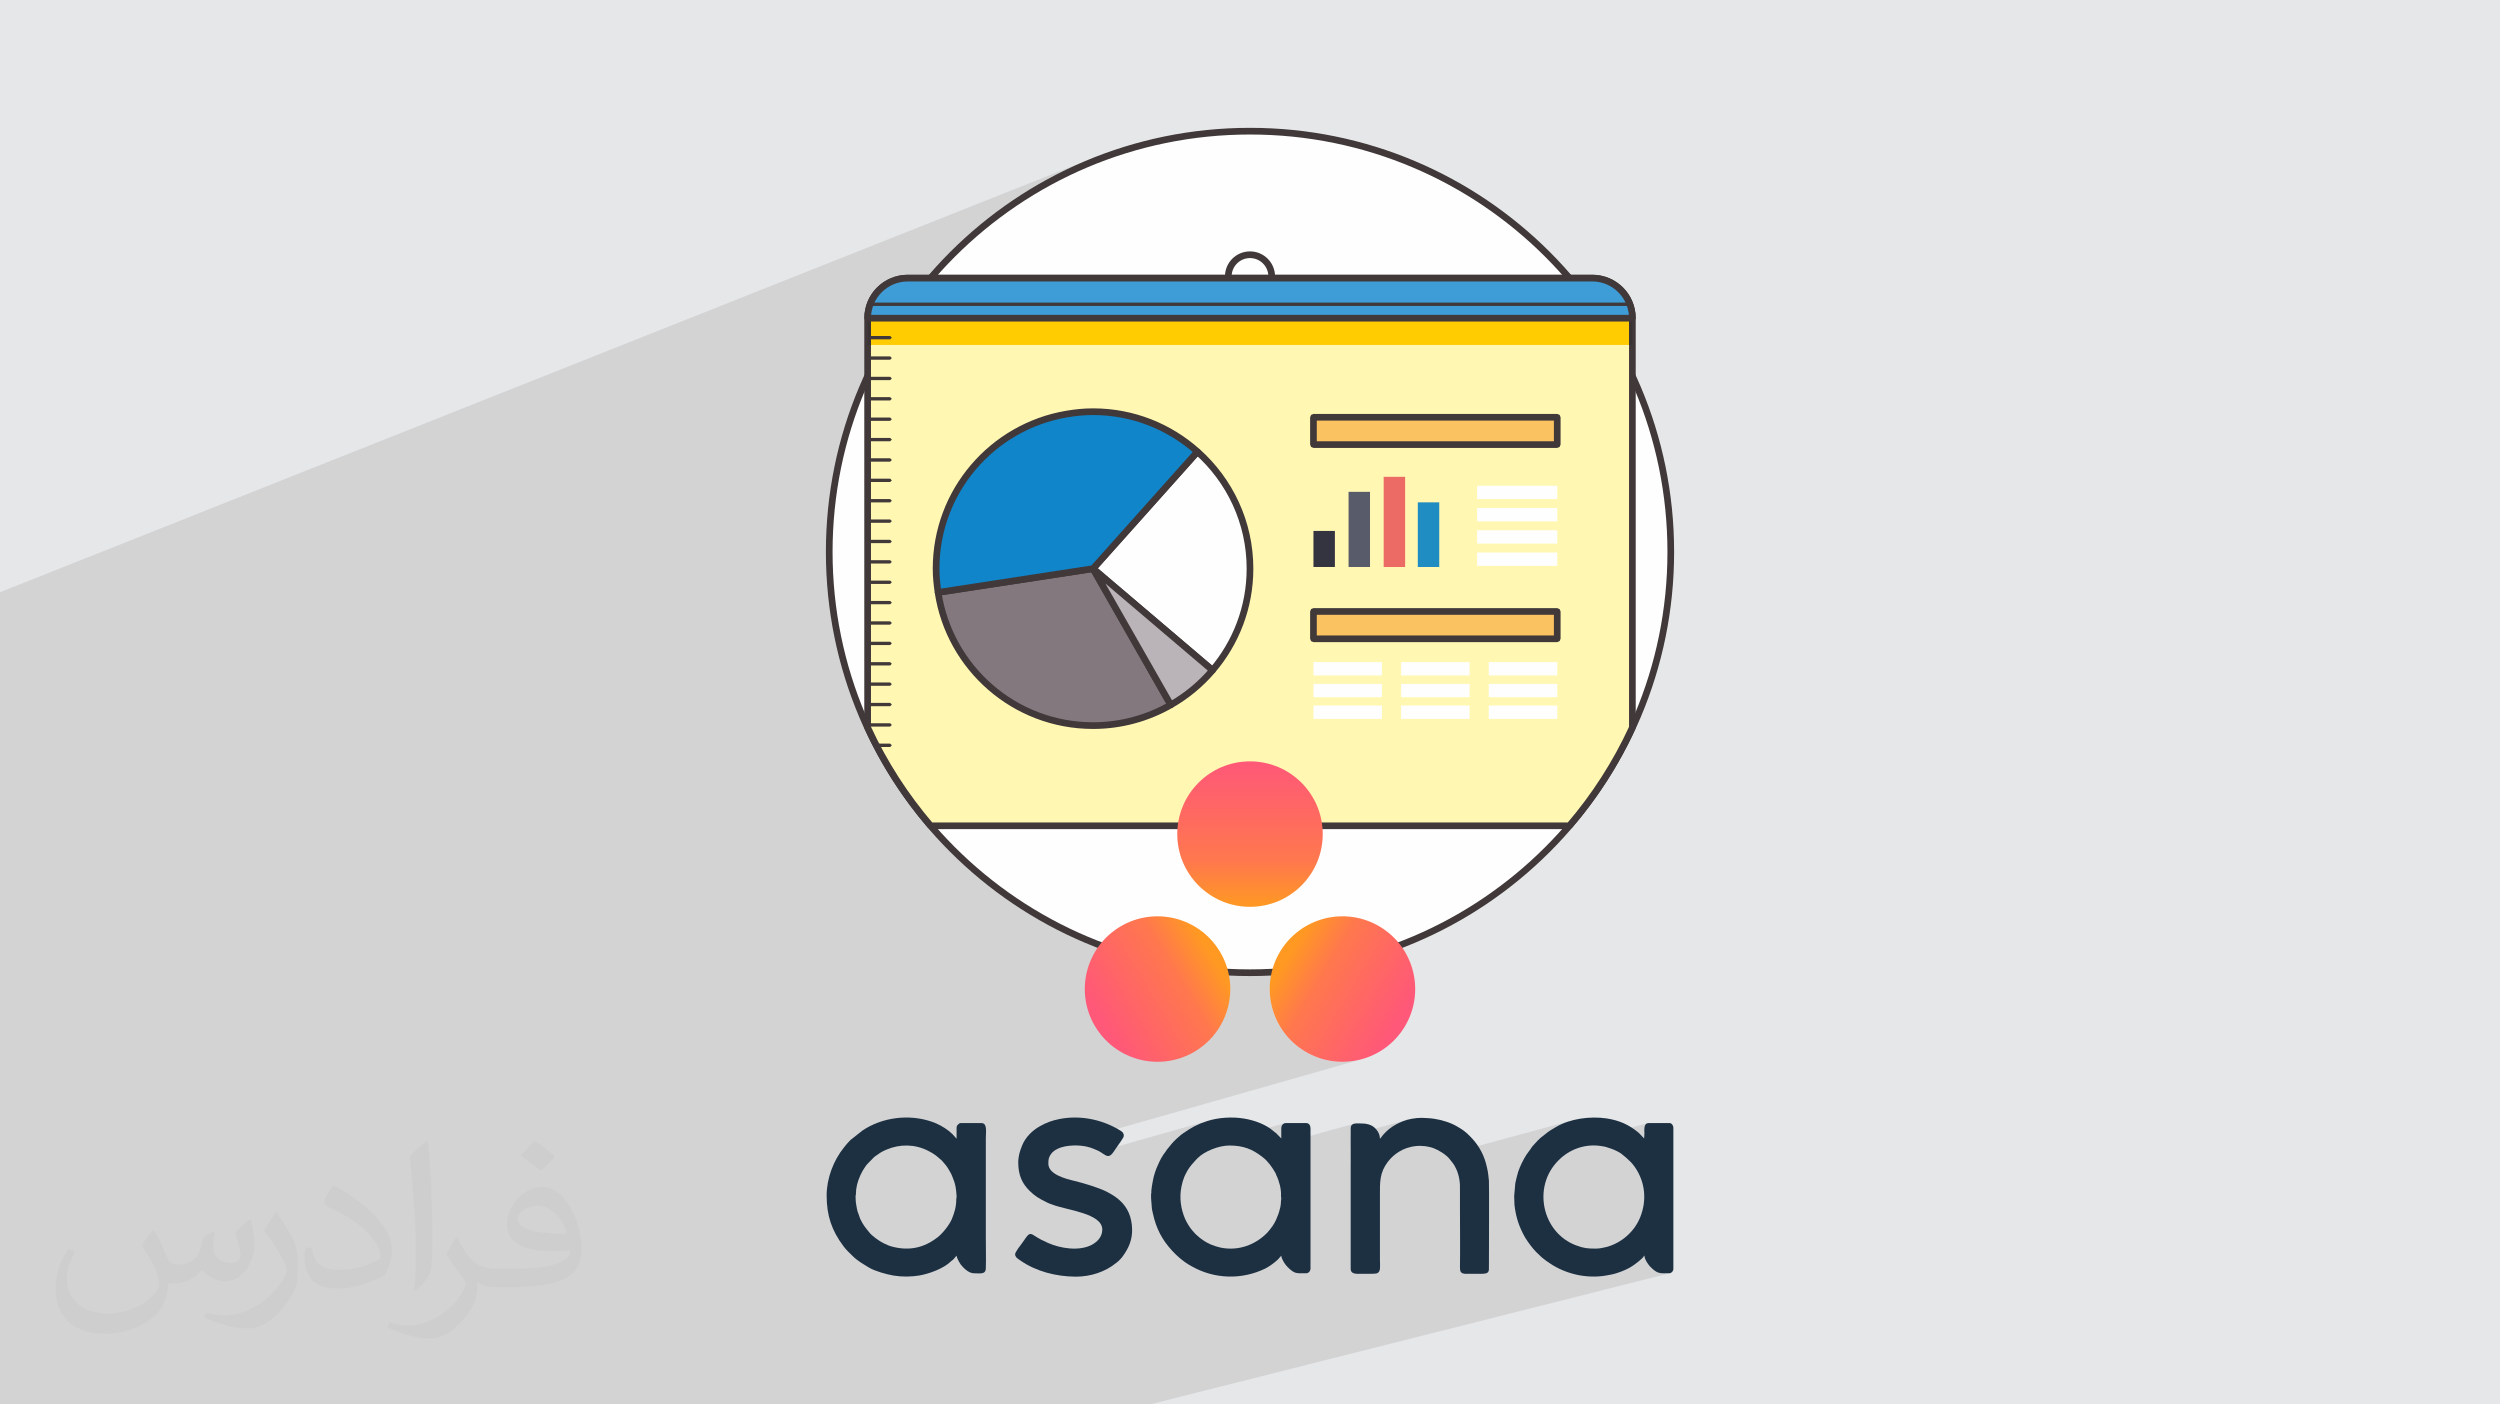 <?xml version="1.0" encoding="UTF-8"?>
<!DOCTYPE svg PUBLIC "-//W3C//DTD SVG 1.1//EN" "http://www.w3.org/Graphics/SVG/1.1/DTD/svg11.dtd">
<!-- Creator: CorelDRAW 2020 (64-Bit) -->
<svg xmlns="http://www.w3.org/2000/svg" xml:space="preserve" width="94.192mm" height="52.917mm" version="1.1" style="shape-rendering:geometricPrecision; text-rendering:geometricPrecision; image-rendering:optimizeQuality; fill-rule:evenodd; clip-rule:evenodd"
viewBox="0 0 9404.92 5283.66"
 xmlns:xlink="http://www.w3.org/1999/xlink"
 xmlns:xodm="http://www.corel.com/coreldraw/odm/2003">
 <defs>
  <style type="text/css">
   <![CDATA[
    .fil21 {fill:#1D3042}
    .fil0 {fill:#E6E7E8}
    .fil5 {fill:#FEFEFE;fill-rule:nonzero}
    .fil3 {fill:#FEFEFE;fill-rule:nonzero}
    .fil6 {fill:#FFF7B2;fill-rule:nonzero}
    .fil7 {fill:#FECC00;fill-rule:nonzero}
    .fil13 {fill:#FBC261;fill-rule:nonzero}
    .fil17 {fill:#EC6B65;fill-rule:nonzero}
    .fil11 {fill:#BAB3B8;fill-rule:nonzero}
    .fil10 {fill:#83787E;fill-rule:nonzero}
    .fil14 {fill:#585C6A;fill-rule:nonzero}
    .fil4 {fill:#403839;fill-rule:nonzero}
    .fil8 {fill:#3A3334;fill-rule:nonzero}
    .fil16 {fill:#343440;fill-rule:nonzero}
    .fil12 {fill:#1085C9;fill-rule:nonzero}
    .fil15 {fill:#1F8CC2;fill-rule:nonzero}
    .fil9 {fill:#3E9CD6;fill-rule:nonzero}
    .fil2 {fill:#373435;fill-opacity:0.031}
    .fil1 {fill:#2B2A29;fill-opacity:0.102}
    .fil19 {fill:url(#id0)}
    .fil20 {fill:url(#id1)}
    .fil18 {fill:url(#id2)}
   ]]>
  </style>
  <linearGradient id="id0" gradientUnits="userSpaceOnUse" x1="5255.47" y1="3843.98" x2="4844.39" y2="3597.11">
   <stop offset="0" style="stop-opacity:1; stop-color:#FF5878"/>
   <stop offset="0.69" style="stop-opacity:1; stop-color:#FF784D"/>
   <stop offset="1" style="stop-opacity:1; stop-color:#FF9922"/>
  </linearGradient>
  <linearGradient id="id1" gradientUnits="userSpaceOnUse" xlink:href="#id0" x1="4148.94" y1="3843.98" x2="4560.03" y2="3597.11">
  </linearGradient>
  <linearGradient id="id2" gradientUnits="userSpaceOnUse" xlink:href="#id0" x1="4702.17" y1="2864.15" x2="4702.17" y2="3410.93">
  </linearGradient>
 </defs>
 <g id="Layer_x0020_1">
  <polygon class="fil0" points="-0,0 9404.92,0 9404.92,5283.66 -0,5283.66 "/>
  <polygon class="fil1" points="718.44,5283.66 627.69,5283.66 595.94,5283.66 593.89,5283.66 579.79,5283.66 563.52,5283.66 465.02,5283.66 436.74,5283.66 367.04,5283.66 362.37,5283.66 335.58,5283.66 290.77,5283.66 273.92,5283.66 266.85,5283.66 252.72,5283.66 183,5283.66 140.43,5283.66 26.63,5283.66 26.6,5283.66 -0,5283.66 -0,5279.02 -0,5275.62 -0,5272.67 -0,5243.95 -0,5224.81 -0,5204.56 -0,5192.58 -0,5131.75 -0,5120.67 -0,5109.59 -0,5087.09 -0,5072.81 -0,5022.88 -0,4959.48 -0,4944.57 -0,4911.26 -0,4900.84 -0,4891.64 -0,4859.91 -0,4784.06 -0,4776.73 -0,4655.88 -0,4652.65 -0,4648.63 -0,4555.65 -0,4487.87 -0,4487.58 -0,4468.35 -0,4445.54 -0,4420.09 -0,4419.28 -0,4399.91 -0,4398.95 -0,4379.32 -0,4377.24 -0,4367.15 -0,4356.5 -0,4350.98 -0,4331.47 -0,4329.98 -0,4315.82 -0,4310.21 -0,4308.97 -0,4308.77 -0,4308.55 -0,4305.38 -0,4302 -0,4294.96 -0,4287.55 -0,4265.69 -0,4261.44 -0,4261.03 -0,4254.76 -0,4250.24 -0,4241.1 -0,4239.04 -0,4238.91 -0,4227.09 -0,4220.09 -0,4218.6 -0,4196.05 -0,4169.27 -0,4154.69 -0,4151.3 -0,4147.89 -0,4134.09 -0,4126.43 -0,4123.06 -0,4122.57 -0,4121.37 -0,4114.06 -0,4111.8 -0,4111.08 -0,4109.57 -0,4106.14 -0,4100.55 -0,4077.73 -0,4062.14 -0,4056.47 -0,4055.78 -0,4050.28 -0,4047.85 -0,4044.35 -0,4034.56 -0,4008.23 -0,3993.72 -0,3978.11 -0,3963.8 -0,3960.19 -0,3957.09 -0,3953.66 -0,3953.09 -0,3951.68 -0,3940.27 -0,3938.69 -0,3934.18 -0,3925.39 -0,3923.62 -0,3920.59 -0,3917.85 -0,3914.11 -0,3897.5 -0,3882.74 -0,3881.53 -0,3871.57 -0,3869.16 -0,3867.86 -0,3860.33 -0,3859.48 -0,3853.46 -0,3852.79 -0,3850.13 -0,3848.94 -0,3847.73 -0,3845.1 -0,3844.58 -0,3837.94 -0,3821.15 -0,3811.38 -0,3802.96 -0,3799.27 -0,3791.72 -0,3783.32 -0,3769.17 -0,3756.44 -0,3752.74 -0,3741.24 -0,3734.31 -0,3730.62 -0,3729.25 -0,3723.06 -0,3709.39 -0,3705.44 -0,3702.57 -0,3700.36 -0,3698.97 -0,3695.37 -0,3688.56 -0,3665.71 -0,3662.04 -0,3654.47 -0,3641.9 -0,3631.6 -0,3620.46 -0,3619.33 -0,3613.67 -0,3610.51 -0,3597.01 -0,3593.36 -0,3590.32 -0,3588.86 -0,3585.77 -0,3584.75 -0,3581 -0,3578.89 -0,3575.81 -0,3568.69 -0,3567.99 -0,3567.26 -0,3566.66 -0,3562.76 -0,3528.38 -0,3524.73 -0,3517.13 -0,3493.95 -0,3488.42 -0,3483.46 -0,3479.03 -0,3476.77 -0,3474.56 -0,3470.75 -0,3467.08 -0,3465.13 -0,3464.92 -0,3459.76 -0,3456.13 -0,3448.52 -0,3439.15 -0,3433.32 -0,3425.18 -0,3424.64 -0,3398.34 -0,3397.94 -0,3391.69 -0,3391.11 -0,3390.83 -0,3387.99 -0,3387.48 -0,3384.31 -0,3379.85 -0,3377.65 -0,3356.37 -0,3355.35 -0,3344.5 -0,3341.18 -0,3340.81 -0,3336.98 -0,3334.14 -0,3330.49 -0,3330.11 -0,3323.12 -0,3323.07 -0,3322.47 -0,3318.87 -0,3317.59 -0,3311.23 -0,3307.47 -0,3306.56 -0,3287.57 -0,3253.84 -0,3250.25 -0,3242.59 -0,3229.25 -0,3218.86 -0,3218.79 -0,3208.47 -0,3204.81 -0,3185.21 -0,3181.63 -0,3173.96 -0,3150 -0,3116.54 -0,3112.99 -0,3105.3 -0,3098.71 -0,3081.18 -0,3073.61 -0,3062.62 -0,3051.63 -0,3049.74 -0,3047.91 -0,3044.36 -0,3040.75 -0,3038.22 -0,3036.65 -0,3028.97 -0,3017.18 -0,3012.37 -0,2979.3 -0,2975.75 -0,2968.05 -0,2943.61 -0,2910.61 -0,2907.1 -0,2899.36 -0,2898.69 -0,2887.18 -0,2882.48 -0,2875.65 -0,2874.77 -0,2871.68 -0,2842.76 -0,2842 -0,2838.7 -0,2838.49 -0,2834.66 -0,2830.75 -0,2806 -0,2789.92 -0,2785.84 -0,2773.35 -0,2769.85 -0,2762.1 -0,2748.92 -0,2737.35 -0,2737.19 -0,2731.41 -0,2725.79 -0,2704.74 -0,2701.25 -0,2693.49 -0,2668.42 -0,2636.1 -0,2610.9 -0,2603.1 -0,2599.61 -0,2567.38 -0,2563.93 -0,2561.2 -0,2556.86 -0,2556.14 -0,2530.75 -0,2477.91 -0,2471.02 -0,2466.64 -0,2462.25 -0,2455.36 -0,2418.4 -0,2395.56 -0,2386.53 -0,2386.52 -0,2384.34 -0,2374.37 -0,2373.13 -0,2362.29 -0,2353.77 -0,2342.97 -0,2251.21 -0,2239.78 -0,2227.94 4081.43,606.27 4010.75,638.22 3941.96,673.46 3932.44,678.94 4086.33,617.85 4158.22,589.51 4231.77,564.62 4306.89,543.29 4383.46,525.61 4461.42,511.7 4540.64,501.63 4621.01,495.51 4702.47,493.45 4783.93,495.51 4864.31,501.63 4943.53,511.7 5021.47,525.61 5098.05,543.29 5173.17,564.62 5246.72,589.51 5318.6,617.85 5388.71,649.55 5456.97,684.5 5523.26,722.63 5587.48,763.79 5649.55,807.93 5709.35,854.93 5766.78,904.68 5821.76,957.09 5874.18,1012.07 5892.9,1033.68 5990.17,1033.68 6006.87,1034.51 6023.07,1036.99 6038.72,1041.01 6053.73,1046.51 6068,1053.39 6081.46,1061.56 6094.04,1070.97 6105.64,1081.5 6116.18,1093.11 6125.59,1105.68 6133.77,1119.14 6140.65,1133.41 6146.15,1148.42 6150.17,1164.07 6152.65,1180.29 6153.49,1196.99 6149.83,1205.88 6140.92,1209.55 6140.92,1297.5 6140.92,1415.82 6161.01,1460.25 6189.36,1532.13 6214.24,1605.68 6235.58,1680.8 6253.25,1757.38 6267.17,1835.33 6277.24,1914.55 6283.36,1994.94 6285.41,2076.4 6297.98,2076.4 6285.3,2080.58 6283.36,2157.85 6277.24,2238.24 6267.17,2317.46 6253.25,2395.41 6235.58,2472 6214.24,2547.11 6189.36,2620.66 6161.01,2692.55 6129.31,2762.67 6114.45,2791.67 6110.62,2799.21 6108.91,2802.5 6094.35,2830.92 6079.26,2857.18 6077.72,2859.9 6070.83,2871.84 6070.51,2872.38 6056.23,2897.21 6039.87,2922.74 6034.89,2930.56 6031.06,2936.46 6015.05,2961.44 5998.25,2985.06 5996.5,2987.57 5988.53,2998.75 5987.66,2999.97 5970.92,3023.49 5952.42,3047.04 5947.31,3053.6 5942.64,3059.48 5923.93,3083.29 5904.83,3105.35 5903.79,3106.57 5903.76,3106.58 5892.88,3119.14 5903.79,3119.14 5888.99,3123.63 5874.18,3140.74 5821.76,3195.71 5766.78,3248.12 5709.35,3297.88 5649.55,3344.87 5587.48,3389 5523.26,3430.18 5456.97,3468.29 5388.71,3503.25 5318.6,3534.95 5246.72,3563.29 5173.17,3588.18 4963.46,3650.3 5024.01,3639.49 5101.21,3621.67 5176.92,3600.17 4776.7,3718.57 4776.64,3721.83 4777.02,3735.01 4778.03,3748.14 4779.66,3761.18 4781.92,3774.12 4784.8,3786.93 4788.27,3799.59 4792.34,3812.07 4797.03,3824.36 4802.29,3836.42 4808.14,3848.24 4814.56,3859.8 4821.56,3871.05 4829.13,3881.99 4837.26,3892.59 4845.93,3902.82 4855.16,3912.68 4864.93,3922.11 4875.25,3931.12 4886.08,3939.66 4897.46,3947.72 4909.34,3955.28 4921.59,3962.23 4934.04,3968.48 4946.68,3974.04 4959.46,3978.93 4972.38,3983.13 4985.41,3986.65 4998.52,3989.52 5011.7,3991.72 5024.91,3993.26 5038.13,3994.17 5051.35,3994.42 5064.53,3994.04 5077.66,3993.03 5090.7,3991.4 5103.64,3989.14 5116.45,3986.27 5129.11,3982.79 3832.29,4352.29 3831.75,4355.57 3831.09,4362.25 3993.99,4315.88 4001.5,4313.81 4008.64,4312.36 4021.81,4310.48 4035.31,4309.43 4048.97,4309.22 4062.59,4309.86 4076.02,4311.38 4089.07,4313.81 4101.56,4317.16 4113.31,4321.47 4123.05,4325.35 4130.73,4328.86 4136.36,4331.82 4548.63,4215.19 4540.61,4217.67 4533.17,4220.2 4526.82,4222.42 4521.23,4224.46 4516.06,4226.48 4511,4228.61 4505.71,4230.99 4499.86,4233.78 4493.13,4237.11 4488.1,4239.79 4482.76,4242.81 4477.25,4246.05 4471.68,4249.47 4466.17,4252.97 4460.81,4256.48 4455.73,4259.91 4451.05,4263.2 4450.24,4264.05 4449.41,4264.82 4448.57,4265.51 4447.68,4266.16 4446.74,4266.78 4445.74,4267.38 4444.66,4268.01 4443.49,4268.67 4439.27,4272.26 4434.76,4276.18 4430.1,4280.32 4425.42,4284.6 4420.84,4288.94 4416.48,4293.25 4412.49,4297.44 4408.97,4301.44 4397.1,4316.01 4395.22,4318 4393.58,4319.92 4392.11,4321.8 4390.75,4323.67 4389.45,4325.57 4388.15,4327.53 4386.75,4329.6 4385.22,4331.79 4380.3,4338.38 4375.97,4344.62 4372.12,4350.64 4369.32,4355.44 4833.5,4225.37 4830.1,4226.56 4827.14,4228.42 4824.67,4230.88 4822.7,4233.86 4821.26,4237.26 4820.38,4241 4820.08,4244.99 4820.08,4249.58 4820.08,4254.2 4820.08,4258.87 4820.08,4263.59 4820.08,4268.32 4820.08,4273.07 4820.08,4277.84 4820.08,4282.63 4689.67,4318.96 4692.22,4319.8 4699.64,4322.66 4706.92,4325.87 4714.13,4329.45 4718.31,4331.75 5092.68,4227.69 5088.22,4229.67 5084.57,4232.83 5082.12,4237.44 5081.22,4243.78 5081.22,4271.35 5292.71,4212.82 5277.42,4218.15 5263.08,4224.21 5249.63,4231.1 5237,4238.92 5225.13,4247.76 5213.96,4257.71 5203.41,4268.9 5193.44,4281.41 5193.08,4281.82 5192.8,4282.13 5192.57,4282.4 5192.36,4282.63 5192.15,4282.86 5191.92,4283.12 5191.64,4283.44 5191.28,4283.83 5081.22,4314.16 5081.22,4376.56 5307.51,4314.64 5324,4311.76 5333.52,4310.92 5342.66,4310.67 5351.49,4310.96 5360.02,4311.75 5368.29,4313 5376.35,4314.66 5384.23,4316.68 5391.98,4319.04 5399.36,4322.06 5407.48,4325.98 5416.03,4330.65 5424.62,4335.89 5432.9,4341.52 5436.92,4344.6 5909.02,4216.32 5897.44,4219.9 5886.18,4223.96 5875.31,4228.48 5864.85,4233.47 5854.89,4238.92 5843.44,4245.59 5835.19,4250.54 5829.17,4254.36 5824.4,4257.66 5819.94,4261.05 5814.83,4265.12 5808.09,4270.5 5798.77,4277.77 5796.84,4279.19 5795.07,4280.7 5793.39,4282.28 5791.76,4283.91 5790.13,4285.57 5788.46,4287.24 5786.68,4288.9 5784.74,4290.51 5765.32,4311.76 5764.51,4312.67 5763.72,4313.59 5762.96,4314.53 5762.23,4315.48 5761.54,4316.46 5760.93,4317.47 5760.38,4318.53 5759.93,4319.64 5742.66,4343.32 5739.15,4349.09 6195.75,4226.16 6191.16,4229.42 6188.2,4234.24 6186.55,4240.14 6185.86,4246.6 6185.8,4253.13 6185.99,4259.23 6186.14,4264.41 6185.07,4282.63 6051.95,4318.26 6054.26,4319.02 6060.94,4321.32 6067.17,4323.61 6073.12,4326.02 6078.97,4328.66 6084.89,4331.63 6091.06,4335.07 6097.67,4339.07 6117.09,4354.86 6122.38,4359.71 6127.03,4363.98 6131.24,4367.94 6135.16,4371.85 6138.99,4375.99 6142.88,4380.63 6147.03,4386.04 6151.62,4392.48 6158.34,4403.09 6164.31,4413.96 6169.56,4425.06 6174.06,4436.38 6177.83,4447.89 6180.85,4459.56 6183.13,4471.37 6184.67,4483.3 6185.46,4495.32 6185.5,4507.41 6184.79,4519.54 6183.33,4531.7 6181.12,4543.85 6178.16,4555.97 6174.43,4568.04 6169.96,4580.04 6165.62,4589.9 6160.69,4599.47 6155.21,4608.71 6149.21,4617.61 6142.7,4626.15 6135.72,4634.29 6128.3,4642.04 6120.46,4649.38 6112.23,4656.26 6103.63,4662.69 6094.69,4668.64 6085.45,4674.09 6075.91,4679.02 6066.13,4683.41 6056.1,4687.24 6045.88,4690.5 5823.15,4747.73 5826.04,4749.69 5831.14,4753.02 5842.12,4760.07 5853.55,4766.65 5865.41,4772.74 5877.67,4778.32 5890.28,4783.36 5903.21,4787.85 5916.42,4791.79 5917.62,4792.09 6185.07,4723.89 6186.14,4723.89 6186.38,4726.94 6187.04,4730.15 6188.02,4733.4 6189.25,4736.64 6190.63,4739.74 6192.07,4742.66 6193.48,4745.3 6194.78,4747.55 6196.45,4750.11 6198.21,4752.72 6200.03,4755.35 6201.93,4757.95 6203.88,4760.46 6205.86,4762.84 6207.87,4765.03 6209.89,4766.98 6218.88,4775.46 6226.75,4781.59 6234.01,4785.74 6241.18,4788.3 6248.75,4789.63 6257.23,4790.12 6267.12,4790.13 6278.94,4790.05 6282.12,4789.69 4324.96,5283.66 4323.31,5283.66 4172.26,5283.66 4136.6,5283.66 4130.83,5283.66 4086.08,5283.66 3990.79,5283.66 3989.77,5283.66 3764.49,5283.66 3737.63,5283.66 3673.7,5283.66 3667.91,5283.66 3650.9,5283.66 3604.74,5283.66 3555.83,5283.66 3507.69,5283.66 3455.71,5283.66 3323.37,5283.66 3286.42,5283.66 3239.01,5283.66 3131.42,5283.66 3036.45,5283.66 3034.83,5283.66 2883.95,5283.66 2854.78,5283.66 2846.67,5283.66 2785.68,5283.66 2736.2,5283.66 2719.16,5283.66 2710.9,5283.66 2626.82,5283.66 2575.77,5283.66 2556.11,5283.66 2539.26,5283.66 2489.67,5283.66 2461.61,5283.66 2445.23,5283.66 2439.26,5283.66 2435.25,5283.66 2388.85,5283.66 2385.57,5283.66 2379.56,5283.66 2357.28,5283.66 2342.76,5283.66 2339.22,5283.66 2321.9,5283.66 2321.2,5283.66 2293.32,5283.66 2267.57,5283.66 2260.57,5283.66 2251.5,5283.66 2188.95,5283.66 2188.18,5283.66 2186.73,5283.66 2166.87,5283.66 2113.95,5283.66 2084.45,5283.66 2071.86,5283.66 2043,5283.66 2006.86,5283.66 2004.07,5283.66 1981.05,5283.66 1966.2,5283.66 1938.7,5283.66 1911.38,5283.66 1903.83,5283.66 1882.88,5283.66 1856.49,5283.66 1855.29,5283.66 1848.2,5283.66 1807.91,5283.66 1794.74,5283.66 1786.8,5283.66 1771.74,5283.66 1766.39,5283.66 1756.06,5283.66 1743.63,5283.66 1733.98,5283.66 1708.29,5283.66 1693.6,5283.66 1688.97,5283.66 1662.34,5283.66 1656.3,5283.66 1637.63,5283.66 1631.39,5283.66 1598.23,5283.66 1582.89,5283.66 1566.44,5283.66 1563.48,5283.66 1562.15,5283.66 1556.22,5283.66 1547.92,5283.66 1461.91,5283.66 1460.88,5283.66 1460.64,5283.66 1458.9,5283.66 1426.84,5283.66 1423.66,5283.66 1410.07,5283.66 1391.12,5283.66 1335.09,5283.66 1322.65,5283.66 1314.21,5283.66 1293.84,5283.66 1267.76,5283.66 1259.42,5283.66 1226.94,5283.66 1202.71,5283.66 1196.41,5283.66 1137.94,5283.66 1132.65,5283.66 1120.71,5283.66 1106.84,5283.66 1092.1,5283.66 1056.52,5283.66 1050.42,5283.66 1006.72,5283.66 995.09,5283.66 955.37,5283.66 919.65,5283.66 857.1,5283.66 853.93,5283.66 846.66,5283.66 839.02,5283.66 836.12,5283.66 833.26,5283.66 819.51,5283.66 791.4,5283.66 772.58,5283.66 771.89,5283.66 "/>
  <path class="fil2" d="M578.49 4627.69c17.95,27.21 29.6,53.36 40.96,82.43 8.45,16.91 12.93,48.09 52.57,48.09 11.61,0 28.28,-3.42 43.06,-11.61 16.63,-8.73 29.32,-21.94 35.94,-42l15.85 -53.36 38.57 -19.02 2.64 2.64c-5.27,20.09 -6.59,39.36 -6.59,54.43 0,44.63 38.57,61.56 69.22,61.56 17.95,0 34.09,-8.73 34.09,-25.11 0,-21.13 -8.98,-57.06 -20.62,-89.29 17.95,-17.95 35.94,-35.94 56.53,-50.47l3.17 1.6c8.98,38.04 14,75.56 14,100.66 0,24.57 -10.83,51.79 -19.81,69.49 -18.49,34.87 -51.25,62.62 -90.87,62.62 -30.1,0 -63.65,-15.07 -86.66,-43.06l-1.32 0c-21.66,26.96 -55.22,51.25 -108.86,51.25l-16.63 0c-2.64,35.41 -10.29,60.49 -21.94,82.95 -31.95,62.34 -126.81,106.47 -216.1,106.47 -124.17,0 -186.51,-71.59 -186.51,-166.96 0,-58.91 19.27,-113.6 48.88,-152.42l24.29 10.04c-18.49,35.41 -30.91,68.68 -30.91,101.45 0,89.29 72.66,131.83 156.4,131.83 77.68,0 173.83,-49.41 191.28,-106.72 -6.59,-62.62 -30.1,-91.93 -66.04,-148.99 10.83,-19.02 24.83,-38.04 42.28,-58.38l3.17 0 0 0 0 0 -0.02 -0.09zm1432.13 -336.04c26.15,16.39 51.79,35.66 76.87,57.85 -14,19.81 -31.45,37.79 -53.11,53.64 -25.11,-20.34 -50.19,-37.79 -75.84,-56.27 17.42,-19.55 34.62,-38.29 52.04,-55.22l0 0 0 0 0 0 0 0 0 0 0.03 0zm13.47 244.11c-42.28,0 -76.87,27.75 -76.87,48.34 0,44.13 84.53,57.85 185.72,57.31 -12.68,-51.79 -57.06,-105.68 -108.86,-105.68l0.01 0.03zm-94.86 236.19c54.96,0 103.04,-1.6 139.74,-10.83 40.96,-10.29 75.56,-30.91 75.56,-45.17 0,-3.7 0,-8.19 -1.32,-11.89 -22.98,2.11 -49.41,2.11 -72.38,2.11 -74.49,0 -131.55,-16.91 -154.02,-58.66 -5.55,-11.61 -9.51,-24.57 -9.51,-39.36 0,-40.43 17.42,-79.79 48.09,-107 25.61,-22.45 53.89,-36.44 82.67,-36.44 52.04,0 93.51,41.75 122.57,107.54 15.85,35.94 26.68,77.4 26.68,129.72 0,34.87 -9.51,64.19 -31.17,85.85 -40.43,39.11 -114.92,53.89 -229.04,53.89l-51.79 0 0 0 -13.47 0c-28.28,0 -48.62,-5.02 -64.72,-17.42l-2.64 0c0.79,6.59 1.32,12.93 1.32,19.02 0,25.61 -8.45,58.38 -25.61,84.53 -50.72,75.3 -105.68,108.04 -153.24,108.04 -48.09,0 -107,-18.49 -160.11,-42.54l9.51 -18.49c17.17,7.13 40.96,11.89 73.7,11.89 85.85,0 198.66,-82.43 212.66,-163 -3.17,-6.59 -8.98,-15.32 -17.17,-24.57 -25.11,-29.85 -40.96,-54.68 -55.75,-80.83 12.68,-25.11 24.29,-45.17 35.13,-63.4l4.49 -0.53c36.72,74.77 69.99,117.55 144.23,117.55l11.61 0 0 0 53.89 0 0 0 0 0 0 0 0 0 0 0 0.09 0.01zm-371.98 79c6.34,-34.34 6.87,-72.91 6.87,-108.86l0 -53.36c0,-99.6 -12.68,-244.36 -22.98,-338.68 17.95,-19.27 43.06,-42 62.87,-57.31l5.81 1.6c13.47,118.62 16.63,256 16.63,383.06 0,33.3 -1.32,65.79 -4.49,89.55 -1.85,30.1 -19.27,52.83 -56.53,87.7l-8.19 -3.7zm-382.8 -157.19c1.85,46.77 24.83,83.49 105.15,83.49 49.93,0 92.19,-12.93 138.96,-35.13 8.45,-3.7 12.93,-8.73 12.93,-12.93 0,-29.32 -22.45,-68.15 -60.23,-103.55 -36.72,-33.3 -85.34,-62.62 -130.76,-82.18 -15.6,-6.59 -20.62,-13.47 -20.62,-20.09 0,-13.47 17.95,-41.75 32.77,-62.09l5.02 -0.53c52.04,27.21 110.17,67.64 153.24,112.53 39.11,41.47 63.4,83.49 63.4,129.19 0,33.81 -10.29,65.51 -26.96,95.11 -57.06,28.79 -117.83,50.72 -178.06,50.72 -73.17,0 -123.1,-34.34 -123.1,-114.92 0,-8.73 0,-22.19 3.17,-39.64l25.11 0 0 0 0 0 0 0 0 0 0 0 -0.02 0zm-132.37 -132.9l45.45 73.45c16.63,27.21 32.23,56.81 32.23,103.55l0 59.7c0,48.34 -30.91,100.13 -80.83,151.38 -39.11,34.62 -73.7,49.41 -105.68,49.41 -47.55,0 -101.98,-14.79 -164.85,-41.75l7.13 -18.49c19.81,5.27 42.79,9.77 71.06,9.77 90.36,-0.53 182.8,-66.57 225.08,-147.15 5.02,-9.26 6.87,-17.95 6.87,-24.04 0,-9.26 -5.02,-19.55 -8.98,-28.79 -22.98,-43.31 -48.62,-82.95 -76.87,-119.68 14.79,-23.25 29.6,-45.7 45.7,-67.9l3.7 0.53 0 0 0 0 0 0 0 0 0 0 -0.02 0.01z"/>
  <g id="_1633961848480">
   <g>
    <path class="fil3" d="M6285.41 2076.4c0,874.24 -708.77,1582.94 -1582.94,1582.94 -874.19,0 -1582.94,-708.71 -1582.94,-1582.94 0,-874.23 708.76,-1582.94 1582.94,-1582.94 874.18,0 1582.94,708.72 1582.94,1582.94z"/>
    <path class="fil4" d="M6285.41 2076.4l-12.57 0c0,433.68 -175.73,826.21 -459.95,1110.42 -284.23,284.24 -676.76,459.95 -1110.42,459.95 -433.68,0 -826.19,-175.71 -1110.43,-459.95 -284.17,-284.21 -459.95,-676.74 -459.95,-1110.42 0,-433.68 175.78,-826.19 459.95,-1110.42 284.24,-284.22 676.75,-459.95 1110.43,-459.95 433.66,0 826.19,175.73 1110.42,459.95 284.22,284.23 459.95,676.74 459.95,1110.42l25.13 0c0,-881.18 -714.35,-1595.5 -1595.5,-1595.5 -881.18,0 -1595.5,714.33 -1595.5,1595.5 0,881.19 714.33,1595.5 1595.5,1595.5 881.16,0 1595.5,-714.32 1595.5,-1595.5l-12.56 0z"/>
    <path class="fil5" d="M4784.12 1039.96c0,45.07 -36.57,81.67 -81.65,81.67 -45.08,0 -81.67,-36.59 -81.67,-81.67 0,-45.07 36.58,-81.67 81.67,-81.67 45.07,0 81.65,36.59 81.65,81.67z"/>
    <path class="fil4" d="M4784.12 1039.96l-12.56 0c-0.04,38.14 -30.95,69.03 -69.09,69.1 -38.15,-0.07 -69.05,-30.95 -69.11,-69.1 0.06,-38.15 30.95,-69.04 69.11,-69.11 38.13,0.07 69.05,30.95 69.09,69.11l25.13 0c0,-52.05 -42.16,-94.23 -94.22,-94.23 -52.06,0 -94.23,42.18 -94.23,94.23 0,52.05 42.17,94.23 94.23,94.23 52.06,0 94.22,-42.18 94.22,-94.23l-12.57 0z"/>
    <path class="fil6" d="M6140.92 1196.99c0,-83.26 -67.53,-150.75 -150.75,-150.75l-2575.42 0c-83.21,0 -150.75,67.49 -150.75,150.75l0 1539.98c61.81,134.41 141.92,258.65 237.14,369.6l2402.65 0c95.23,-110.95 175.32,-235.19 237.13,-369.6l0 -1539.98z"/>
    <path class="fil4" d="M6140.92 1196.99l12.57 0c0,-90.2 -73.17,-163.31 -163.32,-163.31l-2575.42 0c-90.14,0 -163.31,73.11 -163.31,163.31l0 1539.98 1.15 5.21c62.33,135.55 143.07,260.72 239,372.59l9.56 4.37 2402.65 0 9.55 -4.37c95.93,-111.87 176.69,-237.03 239,-372.59l1.16 -5.21 0 -1539.98 -25.13 0 0 1539.98 12.56 0 -11.39 -5.23c-61.37,133.38 -140.81,256.59 -235.28,366.64l9.55 8.19 0 -12.56 -2402.65 0 0 12.56 9.5 -8.19c-94.42,-110.05 -173.88,-233.27 -235.22,-366.64l-11.41 5.23 12.56 0 0 -1539.98c0.16,-76.28 61.91,-138.03 138.19,-138.19l2575.42 0c76.28,0.16 138.05,61.91 138.19,138.19l12.56 0z"/>
    <path class="fil7" d="M6128.36 1297.5l-2851.8 0 0 -100.51c0.16,-76.28 61.91,-138.03 138.19,-138.19l2575.42 0c76.28,0.16 138.05,61.91 138.19,138.19l0 100.51z"/>
    <path class="fil8" d="M6140.92 1297.5l-12.56 0 0 -100.51c-0.14,-76.28 -61.91,-138.03 -138.19,-138.19l-2575.42 0c-76.28,0.16 -138.03,61.91 -138.19,138.19l0 100.51 -12.56 0 0 -100.51c0,-83.26 67.54,-150.75 150.75,-150.75l2575.42 0c83.22,0 150.75,67.49 150.75,150.75l0 100.51z"/>
    <path class="fil9" d="M3264 1196.99c0,-83.26 67.54,-150.75 150.75,-150.75l2575.42 0c83.22,0 150.75,67.49 150.75,150.75l-2876.92 0z"/>
    <path class="fil4" d="M3264 1196.99l12.56 0c0.16,-76.33 61.91,-138.03 138.19,-138.19l2575.42 0c76.28,0.16 138.05,61.86 138.19,138.19l12.56 0 0 -12.56 -2876.92 0 0 12.56 12.56 0 -12.56 0 0 12.56 2876.92 0 8.91 -3.66 3.66 -8.9c0,-90.2 -73.17,-163.31 -163.32,-163.31l-2575.42 0c-90.14,0 -163.31,73.11 -163.31,163.31l3.67 8.9 8.89 3.66 0 -12.56z"/>
    <path class="fil10" d="M3528.98 2228.62c43.21,283.57 287.38,501.05 583.02,501.05 106.5,0 206.14,-28.59 292.38,-77.88l-292.38 -512.57 -583.02 89.4z"/>
    <path class="fil4" d="M3528.98 2228.62l-12.41 1.92c44.12,289.6 293.52,511.65 595.43,511.71 108.75,0 210.57,-29.19 298.6,-79.53 6.04,-3.47 8.15,-11.11 4.73,-17.13l-292.42 -512.58c-2.57,-4.53 -7.69,-6.98 -12.82,-6.18l-582.96 89.39c-6.9,1.06 -11.57,7.44 -10.56,14.33l12.41 -1.92 1.91 12.42 574.49 -88.11 288.08 505.08 10.91 -6.22 -6.23 -10.91c-84.48,48.3 -181.91,76.25 -286.15,76.25 -289.29,0 -528.29,-212.88 -570.56,-490.37l-12.46 1.86 1.91 12.42 -1.91 -12.42z"/>
    <path class="fil5" d="M4504.77 1699.26l-392.78 439.95 449.51 382.27c87.75,-103.01 140.97,-236.34 140.97,-382.27 0,-175.04 -76.63,-331.86 -197.7,-439.95z"/>
    <path class="fil4" d="M4504.77 1699.26l-9.35 -8.35 -392.77 439.9 -3.17 9.25 4.37 8.7 449.5 382.33c5.33,4.47 13.22,3.85 17.74,-1.46 89.55,-105.18 143.92,-241.43 143.92,-390.42 0,-178.74 -78.34,-339.01 -201.86,-449.3l-9.1 -3.17 -8.65 4.16 9.35 8.35 -8.34 9.4c118.49,105.88 193.48,259.26 193.48,430.56 0,142.87 -52.07,273.23 -137.95,374.12l9.55 8.15 8.15 -9.55 -439.7 -373.97 384.22 -430.31 -9.4 -8.4 -8.34 9.4 8.34 -9.4z"/>
    <path class="fil11" d="M4404.37 2651.79c59.7,-34.12 112.86,-78.23 157.13,-130.3l-449.51 -382.27 292.38 512.57z"/>
    <path class="fil4" d="M4404.37 2651.79l6.22 10.92c60.97,-34.89 115.29,-79.92 160.52,-133.08l2.92 -9.15 -4.37 -8.55 -449.51 -382.25c-4.67,-3.99 -11.45,-4.03 -16.18,-0.13 -4.67,3.89 -5.88,10.57 -2.87,15.89l292.36 512.56 7.65 5.9 9.49 -1.2 -6.22 -10.92 10.95 -6.21 -256.95 -450.44 394.99 335.95 8.14 -9.61 -9.55 -8.15c-43.31,50.9 -95.39,94.13 -153.82,127.54l6.23 10.91 10.95 -6.21 -10.95 6.21z"/>
    <path class="fil12" d="M4111.99 1548.76c-34.37,0 -67.83,3.57 -100.55,9.2 -278.09,47.79 -489.91,289.5 -489.91,581.26 0,30.45 3.07,60.16 7.44,89.4l583.02 -89.4 392.78 -439.95c-104.37,-93.32 -241.7,-150.5 -392.78,-150.5z"/>
    <path class="fil4" d="M4111.99 1548.76l0 -12.56c-35.23,0 -69.39,3.66 -102.65,9.35 -284.07,48.83 -500.36,295.67 -500.36,593.67 0,31.31 3.13,61.67 7.59,91.32l4.97 8.23 9.35 2.28 583.03 -89.41 7.45 -4.06 392.81 -439.9c4.63,-5.18 4.17,-13.1 -1,-17.74 -106.53,-95.29 -246.89,-153.72 -401.17,-153.72l0 25.13c147.85,0 282.22,55.93 384.44,147.27l8.34 -9.34 -9.35 -8.35 -389.81 436.55 -578.48 88.75 1.85 12.41 12.46 -1.86c-4.37,-28.85 -7.33,-57.9 -7.33,-87.55 -0.06,-285.53 207.29,-522.11 479.44,-568.9 32.22,-5.53 64.98,-8.99 98.44,-8.99l0 -12.57z"/>
    <polygon class="fil13" points="4941.17,1672.48 5858.27,1672.48 5858.27,1569.71 4941.17,1569.71 "/>
    <polygon class="fil4" points="5858.27,1672.48 5858.27,1659.93 4953.73,1659.93 4953.73,1582.27 5845.7,1582.27 5845.7,1672.48 5858.27,1672.48 5858.27,1659.93 5858.27,1672.48 5870.83,1672.48 5870.83,1569.72 5867.16,1560.81 5858.27,1557.16 4941.17,1557.16 4932.26,1560.81 4928.61,1569.72 4928.61,1672.48 4932.26,1681.37 4941.17,1685.04 5858.27,1685.04 5867.16,1681.37 5870.83,1672.48 "/>
    <polygon class="fil13" points="4941.17,2403.04 5858.27,2403.04 5858.27,2300.28 4941.17,2300.28 "/>
    <polygon class="fil4" points="5858.27,2403.04 5858.27,2390.48 4953.73,2390.48 4953.73,2312.84 5845.7,2312.84 5845.7,2403.04 5858.27,2403.04 5858.27,2390.48 5858.27,2403.04 5870.83,2403.04 5870.83,2300.28 5867.16,2291.39 5858.27,2287.72 4941.17,2287.72 4932.26,2291.39 4928.61,2300.28 4928.61,2403.04 4932.26,2411.93 4941.17,2415.6 5858.27,2415.6 5867.16,2411.93 5870.83,2403.04 "/>
    <polygon class="fil3" points="5556.75,1877.51 5858.27,1877.51 5858.27,1827.25 5556.75,1827.25 "/>
    <polygon class="fil3" points="5556.75,1961.27 5858.27,1961.27 5858.27,1911.02 5556.75,1911.02 "/>
    <polygon class="fil3" points="5556.75,2045.05 5858.27,2045.05 5858.27,1994.8 5556.75,1994.8 "/>
    <polygon class="fil3" points="5556.75,2128.78 5858.27,2128.78 5858.27,2078.56 5556.75,2078.56 "/>
    <polygon class="fil3" points="4941.17,2622.89 5198.8,2622.89 5198.8,2572.64 4941.17,2572.64 "/>
    <polygon class="fil14" points="5073.27,2132.99 5153.94,2132.99 5153.94,1850.26 5073.27,1850.26 "/>
    <polygon class="fil15" points="5333.74,2132.99 5414.39,2132.99 5414.39,1889.86 5333.74,1889.86 "/>
    <polygon class="fil16" points="4941.17,2132.99 5021.82,2132.99 5021.82,1997.31 4941.17,1997.31 "/>
    <polygon class="fil17" points="5205.34,2132.99 5286.03,2132.99 5286.03,1793.79 5205.34,1793.79 "/>
    <polygon class="fil3" points="4941.17,2541.23 5198.8,2541.23 5198.8,2490.99 4941.17,2490.99 "/>
    <polygon class="fil3" points="4941.17,2704.56 5198.8,2704.56 5198.8,2654.3 4941.17,2654.3 "/>
    <polygon class="fil3" points="5270.96,2622.89 5528.56,2622.89 5528.56,2572.64 5270.96,2572.64 "/>
    <polygon class="fil3" points="5270.96,2541.23 5528.56,2541.23 5528.56,2490.99 5270.96,2490.99 "/>
    <polygon class="fil3" points="5270.96,2704.56 5528.56,2704.56 5528.56,2654.3 5270.96,2654.3 "/>
    <polygon class="fil3" points="5600.62,2622.89 5858.25,2622.89 5858.25,2572.64 5600.62,2572.64 "/>
    <polygon class="fil3" points="5600.62,2541.23 5858.25,2541.23 5858.25,2490.99 5600.62,2490.99 "/>
    <polygon class="fil3" points="5600.62,2704.56 5858.25,2704.56 5858.25,2654.3 5600.62,2654.3 "/>
    <polygon class="fil4" points="3276.56,1150.91 6122.08,1150.91 6128.36,1144.63 6122.08,1138.34 3276.56,1138.34 3270.28,1144.63 "/>
    <polygon class="fil4" points="3275.51,1276.53 3348.83,1276.53 3355.11,1270.25 3348.83,1263.97 3275.51,1263.97 3269.23,1270.25 "/>
    <polygon class="fil4" points="3275.51,1353.28 3348.83,1353.28 3355.11,1347 3348.83,1340.71 3275.51,1340.71 3269.23,1347 "/>
    <polygon class="fil4" points="3275.51,1429.96 3348.83,1429.96 3355.11,1423.67 3348.83,1417.39 3275.51,1417.39 3269.23,1423.67 "/>
    <polygon class="fil4" points="3275.51,1506.6 3348.83,1506.6 3355.11,1500.31 3348.83,1494.03 3275.51,1494.03 3269.23,1500.31 "/>
    <polygon class="fil4" points="3275.51,1583.28 3348.83,1583.28 3355.11,1577 3348.83,1570.72 3275.51,1570.72 3269.23,1577 "/>
    <polygon class="fil4" points="3275.51,1659.93 3348.83,1659.93 3355.11,1653.65 3348.83,1647.36 3275.51,1647.36 3269.23,1653.65 "/>
    <polygon class="fil4" points="3275.51,1736.65 3348.83,1736.65 3355.11,1730.36 3348.83,1724.08 3275.51,1724.08 3269.23,1730.36 "/>
    <polygon class="fil4" points="3275.51,1813.28 3348.83,1813.28 3355.11,1807 3348.83,1800.71 3275.51,1800.71 3269.23,1807 "/>
    <polygon class="fil4" points="3275.51,1889.96 3348.83,1889.96 3355.11,1883.68 3348.83,1877.4 3275.51,1877.4 3269.23,1883.68 "/>
    <polygon class="fil4" points="3275.51,1966.65 3348.83,1966.65 3355.11,1960.37 3348.83,1954.09 3275.51,1954.09 3269.23,1960.37 "/>
    <polygon class="fil4" points="3275.51,2043.32 3348.83,2043.32 3355.11,2037.04 3348.83,2030.76 3275.51,2030.76 3269.23,2037.04 "/>
    <polygon class="fil4" points="3275.51,2119.98 3348.83,2119.98 3355.11,2113.7 3348.83,2107.42 3275.51,2107.42 3269.23,2113.7 "/>
    <polygon class="fil4" points="3275.51,2196.65 3348.83,2196.65 3355.11,2190.36 3348.83,2184.08 3275.51,2184.08 3269.23,2190.36 "/>
    <polygon class="fil4" points="3275.51,2273.34 3348.83,2273.34 3355.11,2267.06 3348.83,2260.78 3275.51,2260.78 3269.23,2267.06 "/>
    <polygon class="fil4" points="3275.51,2349.98 3348.83,2349.98 3355.11,2343.7 3348.83,2337.41 3275.51,2337.41 3269.23,2343.7 "/>
    <polygon class="fil4" points="3275.51,2426.66 3348.83,2426.66 3355.11,2420.38 3348.83,2414.1 3275.51,2414.1 3269.23,2420.38 "/>
    <polygon class="fil4" points="3275.51,2503.39 3348.83,2503.39 3355.11,2497.11 3348.83,2490.83 3275.51,2490.83 3269.23,2497.11 "/>
    <polygon class="fil4" points="3275.51,2580.01 3348.83,2580.01 3355.11,2573.73 3348.83,2567.45 3275.51,2567.45 3269.23,2573.73 "/>
    <polygon class="fil4" points="3275.51,2656.71 3348.83,2656.71 3355.11,2650.43 3348.83,2644.15 3275.51,2644.15 3269.23,2650.43 "/>
    <polygon class="fil4" points="3275.51,2733.34 3348.83,2733.34 3355.11,2727.06 3348.83,2720.78 3275.51,2720.78 3269.23,2727.06 "/>
    <polygon class="fil4" points="3299.62,2810.09 3348.83,2810.09 3355.11,2803.81 3348.83,2797.51 3299.62,2797.51 3293.34,2803.81 "/>
   </g>
   <g>
    <circle class="fil18" cx="4702.47" cy="3137.84" r="273.62"/>
    <path class="fil19" d="M5284.81 3861.72c-77.84,129.52 -245.95,171.41 -375.47,93.56 -129.52,-77.84 -171.41,-245.95 -93.56,-375.47 77.85,-129.52 245.95,-171.41 375.47,-93.56 129.51,77.85 171.41,245.95 93.56,375.47z"/>
    <path class="fil20" d="M4120.11 3861.72c77.85,129.52 245.96,171.41 375.47,93.56 129.52,-77.84 171.42,-245.95 93.57,-375.47 -77.85,-129.52 -245.95,-171.41 -375.47,-93.56 -129.52,77.85 -171.41,245.95 -93.57,375.47z"/>
    <path class="fil21" d="M4819 4499.92l1.08 7.89c-1.08,3.64 0,7.89 -1.08,11.53 0,6.68 -1.08,14.57 -2.16,20.64 -3.25,13.96 -6.48,26.1 -11.87,37.63 -5.4,15.78 -15.11,32.77 -25.9,45.52 -1.08,2.43 -3.24,4.24 -5.39,6.67 -2.16,2.44 -3.24,4.25 -5.4,6.68 -45.32,46.74 -108.98,70.4 -175.88,57.05 -12.94,-3.04 -24.81,-6.67 -36.68,-11.53 -10.79,-4.85 -21.58,-10.31 -31.29,-17.59l-11.86 -8.51c0,0 0,-0.6 0,-0.6 -1.08,0 -1.08,-0.61 -1.08,-0.61 -14.03,-11.53 -12.95,-10.92 -24.82,-24.28 -9.72,-10.31 -22.67,-32.16 -28.06,-44.31 -16.19,-37.01 -22.66,-80.12 -14.03,-122 2.16,-12.14 6.48,-26.7 10.79,-37.02 7.55,-16.99 15.11,-30.34 26.98,-44.91l17.25 -19.43c2.17,-1.82 3.25,-3.03 5.4,-5.45 25.89,-26.71 80.93,-47.95 119.78,-47.95 51.79,0 86.32,13.35 125.17,43.69 20.5,15.79 35.61,37.63 48.55,60.09 1.08,3.04 2.16,5.46 3.25,8.5 5.39,10.32 9.71,23.67 12.94,36.41 3.25,12.75 5.4,29.15 4.32,41.89zm-488.81 -9.11c0,9.72 0,20.64 1.08,30.35 2.16,14.56 0,21.24 5.4,41.87 2.15,7.29 3.24,14.58 5.39,21.86 15.11,55.24 42.08,95.9 80.93,134.14l14.03 12.75c16.18,13.35 28.06,22.46 47.47,32.78 83.09,46.73 185.6,51.58 276.24,7.28 14.03,-7.28 34.53,-21.86 46.4,-33.39 3.24,-3.03 4.31,-4.85 6.47,-7.28 2.16,-1.83 5.4,-6.68 6.48,-7.28 1.08,13.35 15.11,34.59 23.73,42.49 26.98,26.7 32.37,23.67 70.13,23.67 8.64,0 16.19,-8.51 16.19,-17.61l0 -527.44c0,-10.92 -5.39,-20.03 -16.19,-20.03l-76.6 0c-10.79,0 -17.26,9.11 -17.26,20.03 0,12.14 0,24.88 0,37.63l-16.19 -16.39c0,-0.61 0,-0.61 0,-0.61l-25.9 -20.64c-28.05,-18.82 -61.51,-30.95 -98.19,-37.03 -43.16,-7.28 -97.11,-4.24 -139.2,9.72 -21.58,7.29 -28.05,9.72 -47.48,19.43 -12.94,6.67 -30.21,17.6 -42.08,26.09 -2.16,2.44 -4.32,3.64 -7.56,5.47 -10.79,9.11 -25.89,22.46 -34.53,32.77l-11.86 14.57c-5.4,5.46 -7.56,9.72 -11.88,15.79 -14.02,18.2 -20.5,30.94 -29.13,50.98 -8.64,17.6 -16.19,41.88 -19.42,61.3 -2.17,10.93 -4.32,24.28 -5.4,35.82l0 9.72c0,0 0,0 0,0.6 0,0 -1.08,0 -1.08,0.61z"/>
    <path class="fil21" d="M3218.78 4498.7c0,0 0,-0.6 0,-0.6l0 -1.83c1.08,-0.61 1.08,-1.22 1.08,-2.43 0,-13.96 1.08,-21.86 4.32,-37.02 5.39,-22.46 17.26,-48.57 30.21,-66.77 3.24,-4.85 6.47,-9.11 10.78,-13.35l23.74 -24.28c16.19,-11.53 25.9,-19.42 45.31,-27.31 50.72,-21.86 106.83,-21.25 156.47,3.63 11.86,6.08 19.41,10.32 30.2,18.21l19.42 16.39c3.25,2.44 3.25,3.64 6.48,6.68 6.48,7.9 15.11,17 20.5,26.71 6.48,10.31 11.87,20.03 16.19,31.56 11.87,27.92 12.95,42.49 15.11,70.4 0,3.04 0,2.43 0,4.25 0,2.43 0,4.24 -1.08,6.68 0,30.34 -6.47,51.58 -17.26,77.69 -9.72,21.85 -34.53,53.4 -53.96,67.98 -49.62,38.23 -103.58,50.98 -167.25,35.2 -12.94,-3.03 -23.73,-7.89 -34.53,-13.35 -16.19,-7.89 -44.24,-27.32 -55.03,-41.88 -15.11,-18.82 -22.67,-27.32 -33.46,-50.38 -1.08,-3.64 -2.16,-4.85 -3.24,-9.1 -6.47,-17 -7.55,-19.43 -10.78,-38.24 -2.17,-10.93 -3.25,-20.64 -3.25,-30.96 0,-1.82 0,-1.21 0,-3.63 0,0 0,-1.22 0,-1.83 0,-1.21 0,-2.43 0,-2.43zm-108.98 -1.83c0,77.08 19.43,132.92 63.66,191.8 9.72,12.75 20.5,23.67 32.38,34.6 19.41,20.03 41,31.56 63.65,45.52 22.67,13.35 65.83,25.49 91.72,29.74 32.37,5.46 65.82,4.85 96.03,0 37.76,-6.07 94.96,-27.32 120.85,-54.02 3.25,-3.05 5.4,-3.64 7.56,-6.07 3.25,-2.43 4.31,-4.85 6.47,-7.28 3.25,-3.05 4.32,-5.47 6.48,-7.29 1.08,7.29 6.47,18.21 9.71,23.67 6.48,10.31 5.4,9.71 14.03,18.81 9.72,10.92 25.9,23.67 42.09,23.67 22.66,0 44.24,5.46 44.24,-19.42 1.08,-34.6 0,-78.3 0,-113.51l0 -375.71c0,-21.24 6.47,-56.44 -16.19,-56.44l-78.77 0c-4.32,0 -8.64,4.24 -10.79,6.68 -4.31,4.24 -4.31,7.89 -4.31,15.18 0,12.13 0,24.27 0,37.01l-15.11 -16.98c-17.26,-17 -39.92,-30.96 -61.51,-40.67 -6.48,-3.04 -12.95,-4.85 -19.42,-7.29 -85.25,-28.53 -184.52,-15.17 -257.89,33.99l-45.32 35.82c-12.95,13.35 -14.03,15.18 -24.81,28.53 -38.85,47.95 -64.75,115.93 -64.75,179.66z"/>
    <path class="fil21" d="M6003.79 4697.18c-32.37,0 -45.32,-1.22 -74.46,-12.14 -127.33,-47.34 -166.17,-219.72 -66.9,-319.26 39.92,-40.67 96.03,-62.53 155.37,-55.24 8.64,1.22 21.59,3.04 29.15,6.07 20.5,6.68 32.36,10.92 50.71,22.46l19.42 15.79c15.11,13.96 21.58,18.81 34.53,37.62 37.77,55.85 44.24,123.82 18.34,187.56 -21.58,53.41 -69.06,94.68 -124.08,110.46 -11.87,3.04 -28.07,6.68 -42.09,6.68zm-307.53 -198.48l1.09 34c5.39,46.73 17.26,82.54 39.92,122.6 10.79,17.59 26.98,39.45 41.01,54.02l21.58 20.63c14.03,10.92 16.19,13.36 31.29,23.08 57.18,38.84 135.96,58.26 210.41,45.52 15.11,-2.44 30.21,-5.47 44.24,-10.32 18.34,-6.07 39.92,-15.18 55.03,-25.49 8.64,-5.46 41.01,-29.14 44.24,-38.84l1.08 0c0,7.89 5.4,18.21 8.64,23.66 4.31,6.68 9.72,14.57 15.11,19.43 25.9,26.09 34.53,23.07 69.06,23.07 8.64,0 16.19,-7.9 16.19,-17l0 -531.09c0,-7.89 -6.47,-16.99 -14.03,-16.99l-78.77 0c-20.5,0 -16.19,27.31 -16.19,39.45l-1.08 18.21 -20.5 -21.25c-36.68,-30.35 -71.22,-46.13 -120.86,-54.02 -62.59,-9.11 -137.03,1.21 -188.82,31.56 -35.62,20.64 -26.98,16.39 -56.12,38.85 -5.39,3.63 -8.63,8.49 -14.03,12.74l-19.42 21.25c-2.16,2.43 -4.31,4.85 -5.39,7.88l-17.27 23.68c-12.94,20.63 -22.66,40.66 -31.29,64.33 -5.39,17.6 -6.47,24.89 -10.78,43.09l-4.32 47.95z"/>
    <path class="fil21" d="M5191.28 4283.83c0,-12.74 -5.4,-24.88 -12.95,-33.99 -17.26,-21.85 -41.01,-23.67 -66.91,-23.67 -9.71,0 -30.2,-1.82 -30.2,17.6l0 529.27c0,23.07 26.98,18.82 42.09,18.82 8.63,0 49.62,1.21 57.18,-1.82 15.11,-6.08 10.79,-27.93 10.79,-49.77l0 -240.36c0,-52.2 -2.17,-87.41 30.21,-129.89 22.66,-29.14 57.18,-52.81 102.5,-58.26 25.9,-3.05 47.48,0.6 67.98,7.28 18.34,6.68 48.56,24.88 60.43,40.06 10.78,13.96 16.19,18.21 24.81,36.41 12.96,26.71 16.19,54.63 15.11,85.58l0 66.77c0,72.84 1.08,148.7 0,222.14 0,13.96 4.32,20.64 18.35,21.86l66.9 0c25.89,-0.61 23.73,-10.32 23.73,-30.35 0,-24.27 1.08,-303.48 0,-319.26 -3.24,-30.95 -3.24,-35.21 -11.86,-67.99 -10.79,-38.84 -32.37,-73.44 -60.43,-100.75 -14.03,-14.57 -26.98,-24.28 -45.32,-34.6 -25.9,-15.78 -58.27,-25.49 -89.56,-30.35 -12.94,-1.82 -16.19,-1.82 -26.97,-2.43 -19.43,-1.21 -18.35,-1.21 -37.76,0 -9.72,0.61 -28.07,4.25 -36.69,6.68 -42.09,13.35 -73.38,33.38 -99.27,68.59 -1.08,1.22 -1.08,1.22 -2.16,2.43z"/>
    <path class="fil21" d="M3830.6 4373.06c0,47.96 15.11,79.51 42.08,106.22 21.58,21.25 36.68,29.74 62.59,42.49 9.72,5.46 15.11,6.68 24.82,10.32 52.87,20.63 186.67,32.17 186.67,93.47 0,29.74 -21.58,47.95 -41,58.26 -47.48,23.67 -116.53,12.75 -162.93,-7.88 -18.35,-7.9 -31.29,-14.58 -48.57,-25.5 -18.33,-12.74 -22.66,-10.92 -35.6,6.68l-14.03 20.03c-5.4,7.28 -25.9,32.78 -25.9,41.88 0,4.86 4.31,10.31 6.47,13.36l11.87 8.49c60.43,42.5 135.96,61.31 209.33,61.92 56.12,0 111.14,-17.6 153.23,-52.2 8.63,-6.06 19.42,-17.59 24.81,-25.49 22.67,-30.95 35.62,-63.12 34.54,-101.36 -1.08,-44.31 -16.19,-81.95 -48.56,-109.86 -17.27,-14.57 -28.06,-20.64 -48.57,-31.56 -32.36,-15.78 -84.16,-30.95 -120.85,-40.06 -30.21,-7.28 -97.11,-23.67 -97.11,-64.33 0,-17 1.08,-24.28 10.78,-37.64 10.79,-15.17 35.62,-24.88 53.96,-27.92 34.53,-6.07 74.46,-3.64 104.67,9.11 29.13,10.93 31.29,16.99 46.4,24.88 19.41,10.32 28.05,-12.74 42.08,-31.56 3.24,-4.85 25.9,-35.2 25.9,-41.27 0,-12.75 -6.48,-16.99 -19.43,-24.28 -65.82,-38.84 -146.75,-54.63 -223.36,-39.45 -29.14,6.07 -48.55,13.36 -72.29,26.71 -28.06,15.17 -55.04,41.88 -66.9,71.61 -8.64,20.64 -15.11,40.67 -15.11,64.95z"/>
   </g>
  </g>
 </g>
</svg>
